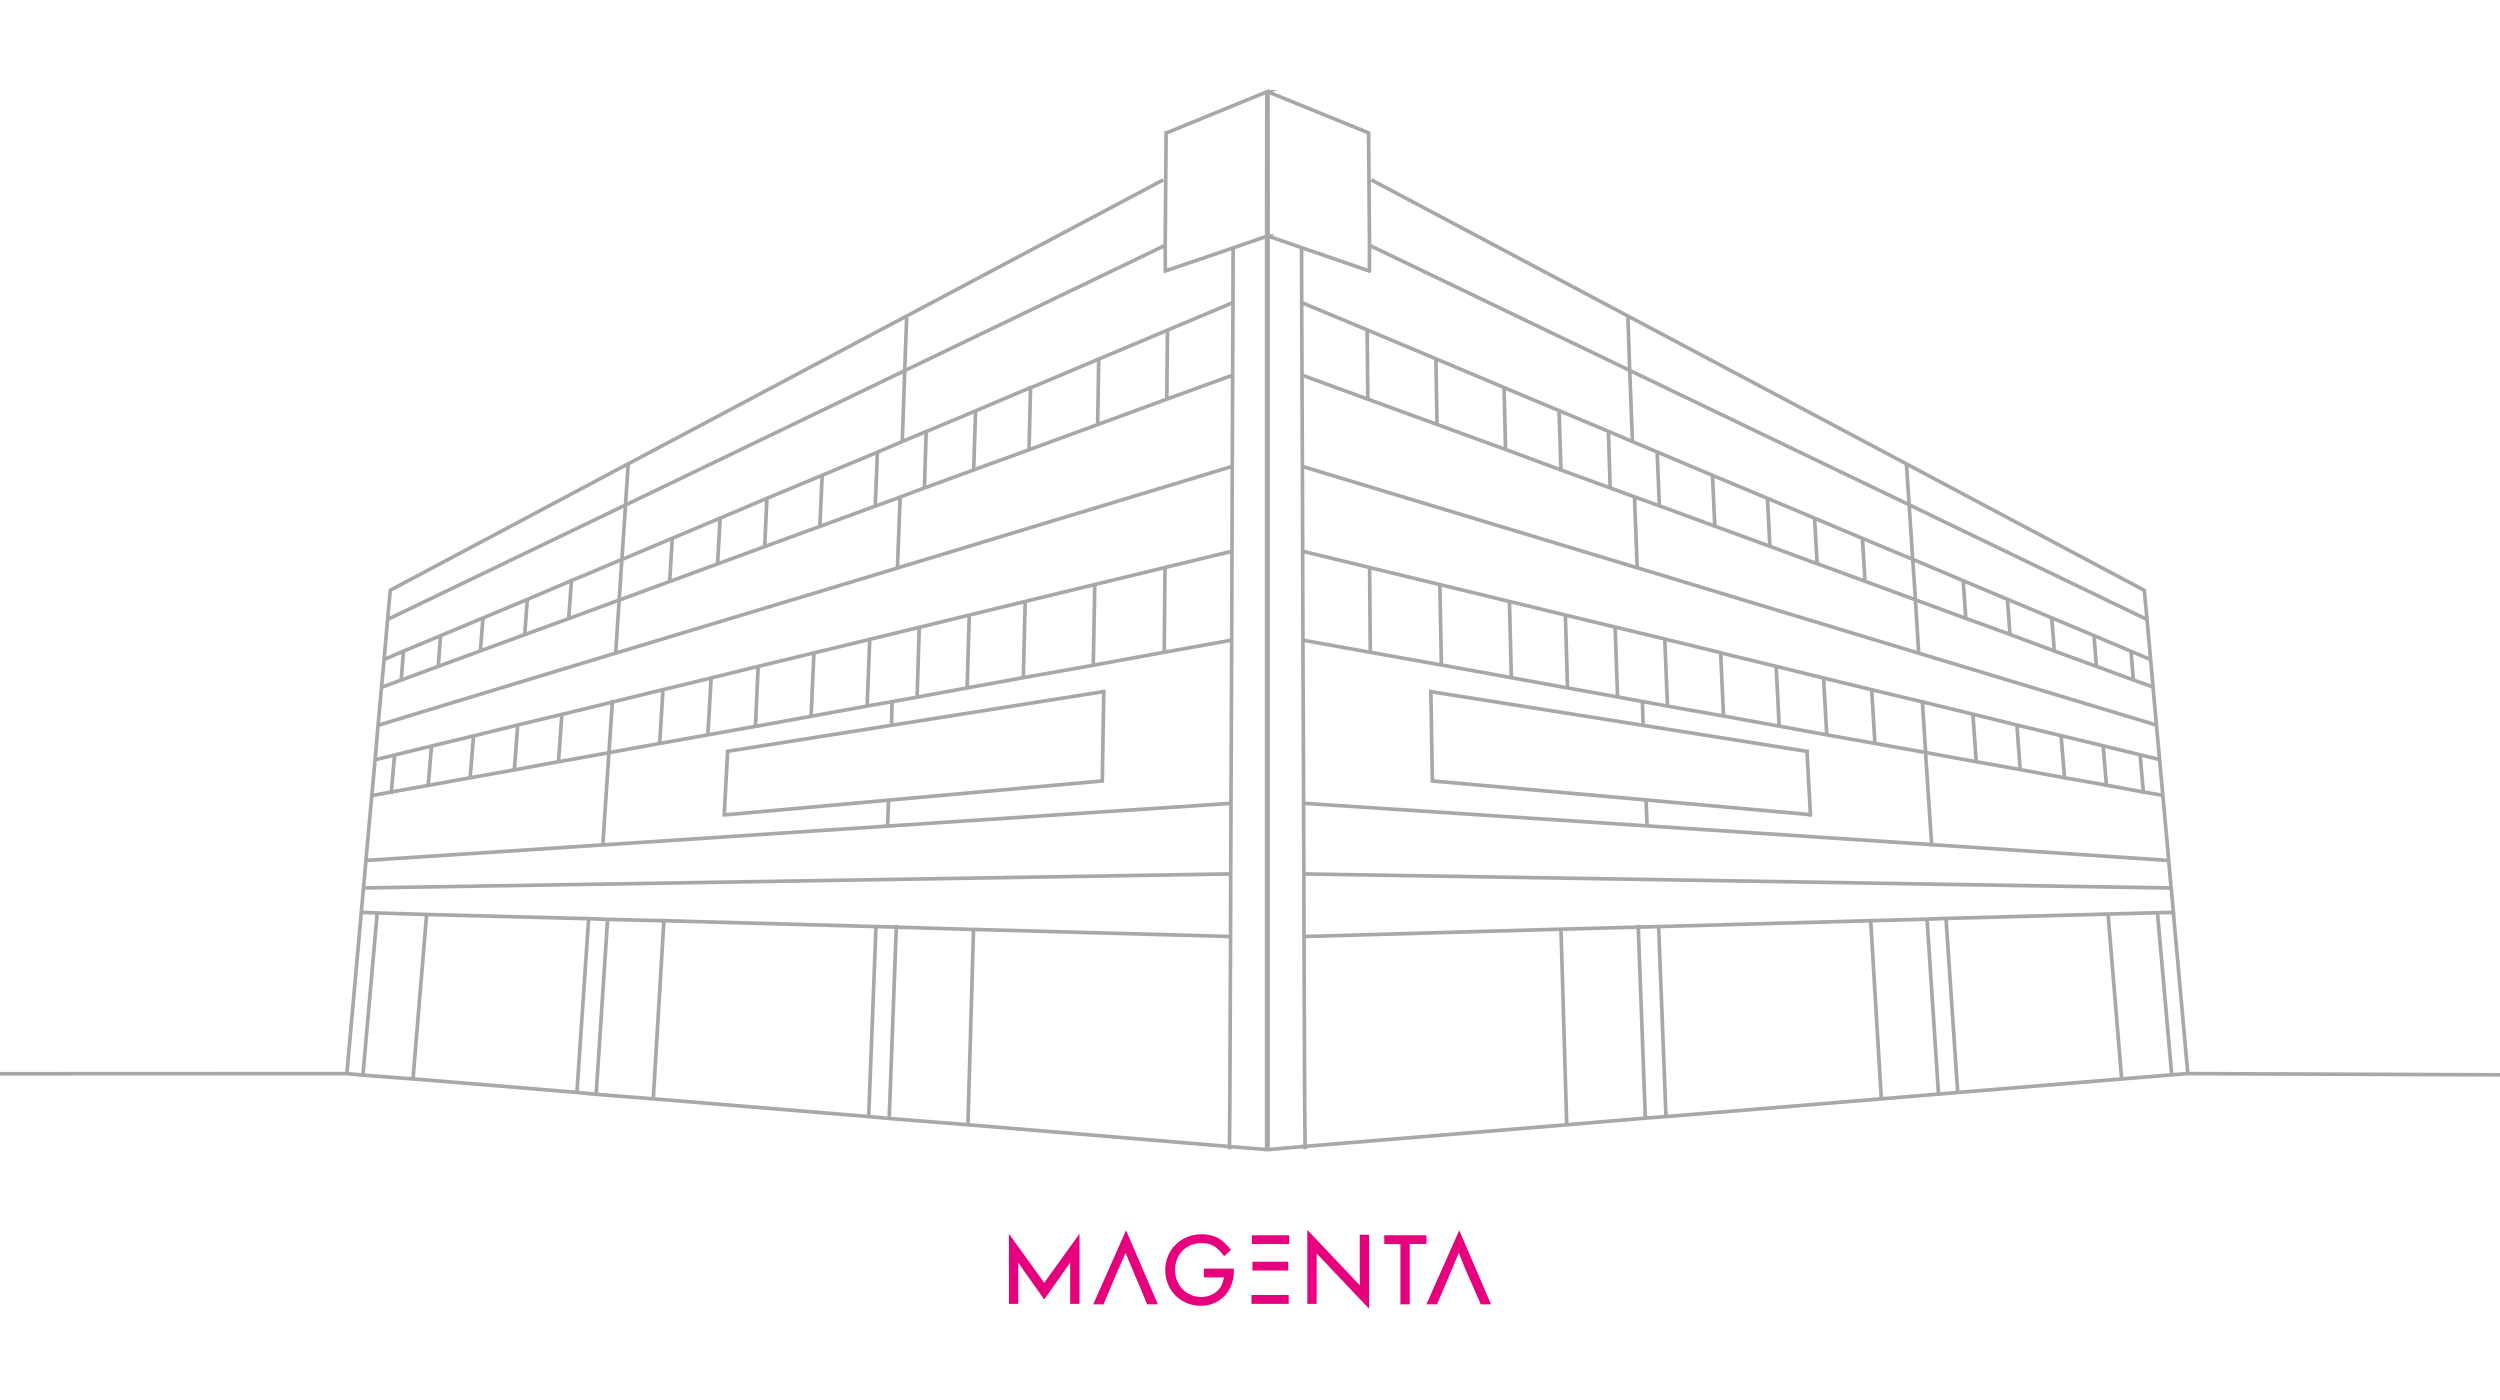 <?xml version="1.0" encoding="UTF-8"?>
<svg id="Calque_1" data-name="Calque 1" xmlns="http://www.w3.org/2000/svg" viewBox="0 0 510.24 285.81">
  <defs>
    <style>
      .cls-1 {
        fill: #e6007e;
      }

      .cls-2 {
        fill: none;
        stroke: #a7a8a9;
        stroke-miterlimit: 10;
        stroke-width: .75px;
      }
    </style>
  </defs>
  <path id="Layer1_0_1_STROKES" data-name="Layer1 0 1 STROKES" class="cls-2" d="M279.48,55.3l.03-5.23-.19-22.94-.11-.06-20.43-8.32-.03-.06-.11.06.14.03.03,29.34v.06l6.85,2.37,13.83,4.76.33.11M258.52,48.12l.03-29.34.08-.03h-.08l-20.49,8.38h-.06l-.19,22.94.03,5.23,13.83-4.7,6.85-2.37v-.11l.17.06.11-.06M237.42,36.71l-52.36,27.78-.42,11.16,53.17-25.58M258.63,48.23l.11-.06h-.06l-.11.06h.06l.17.03v-.08h-.06M258.63,48.23l-.11.03v186.36h.28V48.26M258.57,48.23h-.06v.03M258.52,48.18l.06.06M237.83,55.3l-.33.11M251.67,50.6l-.03,11.16-.06,14.81-.08,18.62-.06,17.31-.06,18.15-.14,33.29-.06,14.42-.03,12.78-.14,33.54-.08,9.33,7.57.61M279.03,67.33l-13.36-5.57.06,14.81,13.44,4.9-.14-14.14,14.03,5.9,13.81,5.82.11.06,11.22,4.7,10.08,4.23,4.9,2.09-.56-14.53-53.11-25.53M265.64,50.54l.03,11.22M251.64,61.76l-13.36,5.62-.14,14.09,13.44-4.9M238.28,67.38l-14.03,5.9-.22,13.03M179.07,92.3l-11.27,4.7-.47,10.44,11.3-4.15.45-11,5.07-2.17.5-14.47-56.98,27.42-.75,11.13,10.3-4.34,9.77-4.12,9.55-4.04,11.27-4.7M167.32,107.44l-11.25,4.12-9.63,3.54-9.77,3.59-10.3,3.79-.72,10.83,57.51-17.37.56-14.47-5.09,1.84M146.98,105.74l-.53,9.35M137.21,109.86l-.53,8.82M177.54,130.16l-.03.33,10.1-2.45,10.22-2.51,11.41-2.78v-.33M156.52,101.71l-.45,9.85M185.06,64.49l-56.84,30.17-.56,8.41-48.55,23.35-.72,8.18,3.95-1.7,7.57-3.15,8.66-3.62,9.05-3.79,9.02-3.84,10.27-4.31-.53,8.27-10.3,3.79-8.99,3.28-9.05,3.31-.03.33M107.62,122.36l-.53,7.18M116.63,118.52l-.56,7.74M135.31,140.76l-.67,10.97,9.83-1.75.67-11.61-9.83,2.39-10.33,2.53-.7,10.33,10.36-1.89M125.01,142.85l-.03.45-10.3,2.51-.7,9.66,10.3-1.84-1.25,18.82,128.21-8.49M113.99,155.46l-9.02,1.67-9.02,1.61-8.55,1.56-.03.36M104.97,157.13l.7-9.16-9.02,2.23-.7,8.55M123.04,172.44v.36M114.69,145.8l-9.02,2.17M177.51,130.49l-11.33,2.76h-.06l-.58,12.94,11.44-2.09.53-13.61ZM166.13,133.25l-11.39,2.76-.56,12.25,11.36-2.06M154.74,136l-9.6,2.37M147.78,166.68l.03-.33v-.03l.7-12.97-.39.06M154.19,148.25l-9.71,1.73M98.57,126.15l-.53,6.71-8.6,3.15-7.54,2.78-4.04,1.5-.7,7.74,48.49-14.73M279.53,115.82l-13.67-3.31.06,18.15,13.75,2.48-.14-17.31,14.34,3.48,14.2,3.45v-.33M251.45,112.51l-13.67,3.31-.17,17.31,13.78-2.48M392.3,142.85l.03.39,10.3,2.51,9.02,2.23,9.02,2.17,8.57,2.06,7.54,1.84,3.98.97-.64-7.04-48.52-14.67-57.45-17.43-68.34-20.68.06,17.31M224.25,73.29l-13.81,5.82h-.11l-.31,12.69,28.11-10.33M183.72,101.12v.33l4.95-1.87.36-11.5-4.9,2.03M210.33,79.1l-11.22,4.76-.39,12.05,11.3-4.12M199.11,83.86l-10.08,4.23M198.72,95.92l-10.05,3.67M223.44,119.3l-14.2,3.45-.39,15.56,14.28-2.53.31-16.48,14.34-3.48M208.86,138.31v.33M148.51,153.34l76.77-12.19v-.39M225.61,141.1l-.33.06-.31,18.23-43.62,3.92-.19,4.93M208.86,138.31l-11.47,2.09-10.22,1.89-5.12.92-.08,4.43M394.27,172.8l-.03-.42-128.19-8.43.06,14.42,177.01,2.87-.5-5.62-48.38-3.23-1.25-18.82-10.33-1.84-9.83-1.75-9.71-1.78-11.36-2.06-11.44-2.03-10.19-1.87-10.22-1.84-11.47-2.09v.33M251.5,95.19l-68.34,20.74M197.83,125.53l-.45,14.86M237.61,133.13l-14.47,2.64M265.92,130.66l.14,33.29M187.62,128.04l-.45,14.25M265.73,76.57l.08,18.62M181.35,163.31l-33.54,3.01M182.05,143.21l-5.07.89M128.21,94.66l-48.55,25.8-.56,5.96M82.34,132.91l-.45,5.87M78.39,134.61l-.53,5.68M77.16,148.03l-.61,7.04,3.98-.97,7.54-1.84,8.57-2.06M87.41,160.3l-7.54,1.34-.03.45M123.04,172.44l-48.35,3.17-.5,5.62,177.01-2.87M73.74,186.22l-2.95,32.9,3.28.31,2.92-33.1-3.26-.11.45-4.98M79.86,161.64l-3.98.75-1.2,13.22M74.07,219.43l10.22.78,2.78-33.57-10.08-.31M80.53,154.09l-.67,7.54M88.07,152.26l-.67,8.04M76.55,155.07l-.67,7.32M89.91,129.77l-.47,6.24M70.79,219.12l-70.79.03M250.94,234.01v.56M510.24,219.37l-63.71-.25h-.03l-3.26.25-10.22.84-33.46,2.76-3.92.33-11.66.97-43.95,3.62-4.2.31-16.06,1.36-53.39,4.4v.61M258.79,234.63l7.57-.67-.08-9.27-.14-33.54-.03-12.78M250.94,234.01l-53.39-4.45-16.06-1.28-4.2-.39-43.95-3.62-11.66-.92-3.92-.39-33.46-2.76M197.55,229.56l1.14-39.86-15.76-.47-1.45,39.05M182.94,188.75v.47l-4.15-.11-1.5,38.78M251.17,191.14l-52.47-1.45M178.82,188.75l-.03.36-43.29-1.2-2.17,36.35M121.67,223.35l2.34-35.71-3.87-.14-2.39,35.46M124.01,187.64l11.5.28.03-.42M120.14,187.5l-33.07-.86M332.25,64.49l.36,11.11,57.04,27.42-.56-8.35-56.84-30.17-52.36-27.78M333.17,90.13l5.07,2.12,11.27,4.76,11.22,4.7,9.6,4.04,9.77,4.12,10.27,4.29-.72-11.13,48.55,23.41-.56-5.96-48.55-25.8M328.27,88.04l.36,11.55,4.95,1.81,5.09,1.84-.45-11M318.2,83.81l.39,12.11,10.05,3.67M308.07,122.75l11.41,2.78,10.16,2.45,10.08,2.42.06.03,11.36,2.76.06.06,11.33,2.76,9.66,2.37,9.83,2.39,10.33,2.48.67,10.33,10.33,1.89-.7-9.71M349.51,97l.47,10.38,11.25,4.12-.5-9.8M338.69,103.24l11.3,4.15M333.59,101.4l.56,14.47M279.17,81.47l28.11,10.27-.31-12.64M293.87,119.3l.31,16.42,14.28,2.59-.39-15.56M291.7,141.1l.33.06v-.39M336.15,168.24l-.19-4.98-43.62-3.87-.31-18.23,76.77,12.19.39.06M279.67,133.13l14.5,2.59M335.21,143.46l.14,4.18M351.18,133.25l.58,12.89M307.29,91.74l11.3,4.18M319.48,125.53l.45,14.86M329.64,127.98l.5,14.25M339.77,130.43l.56,13.67M390.38,114.15l10.3,4.37,9.02,3.79,9.05,3.79,8.63,3.62,7.54,3.2,4.01,1.7-.72-8.18M409.7,122.31l.53,7.18,9.05,3.37-.53-6.76M370.34,105.74l.53,9.3,9.77,3.59-.53-8.77M400.68,118.52l.53,7.68,9.02,3.28M390.38,114.15l.56,8.27,10.27,3.79M380.63,118.63l10.3,3.79.67,10.88M382,140.76l.67,10.97M362.51,136l.61,12.19M372.17,138.37l.67,11.61M369.53,166.68l-.03-.33v-.08l-33.54-3.01M369.5,166.26l-.7-12.92M434.92,132.91l.5,5.87,4.01,1.45-.5-5.62M439.42,140.23l.7,7.74M419.27,132.86l8.6,3.15-.5-6.29M411.64,147.97l.67,9.1,9.05,1.67-.7-8.6M419.27,132.86l.03.33M442.63,175.61l-1.2-13.28-3.98-.7.03.45M437.45,161.64l-7.54-1.39.03.42M381.78,187.5l.03.42,11.5-.33,3.87-.14,33.07-.89,10.08-.28,3.26-.06-.45-4.98M436.78,154.04l.67,7.6M429.24,152.2l.67,8.04-8.55-1.5M440.76,155.01l.67,7.32M427.87,136l7.54,2.78M403.32,155.46l8.99,1.61M361.23,111.51l9.63,3.54M293.06,73.23l.22,13.08M381.8,187.92l2.17,36.35M393.3,187.58l2.34,35.71M397.17,187.44l2.39,35.52M338.49,188.75l.03.36,43.29-1.2M334.37,188.75v.47l4.15-.11,1.5,38.78M266.14,191.14l52.44-1.5,15.78-.42,1.45,38.97M318.59,189.64l1.17,39.92M440.32,186.27l2.92,33.1M430.24,186.55l2.78,33.65M443.57,186.22l2.95,32.9"/>
  <g id="Calque_1-2" data-name="Calque 1">
    <path class="cls-1" d="M300.52,262.31h0l-.8-1.8h0l-1-2.3v-.1l-1-2.4-2,4.8h0l-2.3,5.4-.1.3h-2.2l6.7-15.1,6.5,15.1h-2.1l-1.7-3.9ZM287.72,253.91v12.3h-1.9v-12.3h-3.3v-1.8h8.6v1.8h-3.4ZM277.52,262.31v-10.3h1.9v15.1l-10.7-11.3v10.3h-1.9v-15.1l10.7,11.3ZM255.52,253.91v-1.8h7.6v1.8h-7.6ZM257.42,264.31h5.6v1.8h-7.6v-1.8h2ZM257.42,257.51h5.5v1.8h-7.3v-1.8h1.8ZM249.82,260.71h-4.1v-1.8h6.1v.5c0,1.5-.4,3.2-1.4,4.5-1.3,1.7-3.2,2.6-5.3,2.6-4.2,0-7.3-3.2-7.3-7.3s3.2-7.3,7.4-7.3c1.6,0,3.1.4,4.3,1.4.6.5,1.2,1.1,1.6,1.7l.1.1-1.4,1.3-.1-.2c-.4-.5-.8-1-1.3-1.4-.9-.8-2-1.1-3.2-1.1-3.2,0-5.4,2.4-5.4,5.5s2.3,5.5,5.4,5.5c1.6,0,3.2-.8,4-2.2.3-.6.5-1.3.6-1.8M232.52,262.31h0l-.8-1.8h0l-2-4.8-2.1,4.8h0l-2.4,5.7h-2.1l6.7-15.1,6.5,15.1h-2.2l-1.6-3.9ZM218.42,257.71l-5.3,7.5-5.3-7.5v8.4h-1.9v-14.3l7.2,10,7.2-10v14.3h-1.9v-8.4Z"/>
  </g>
</svg>